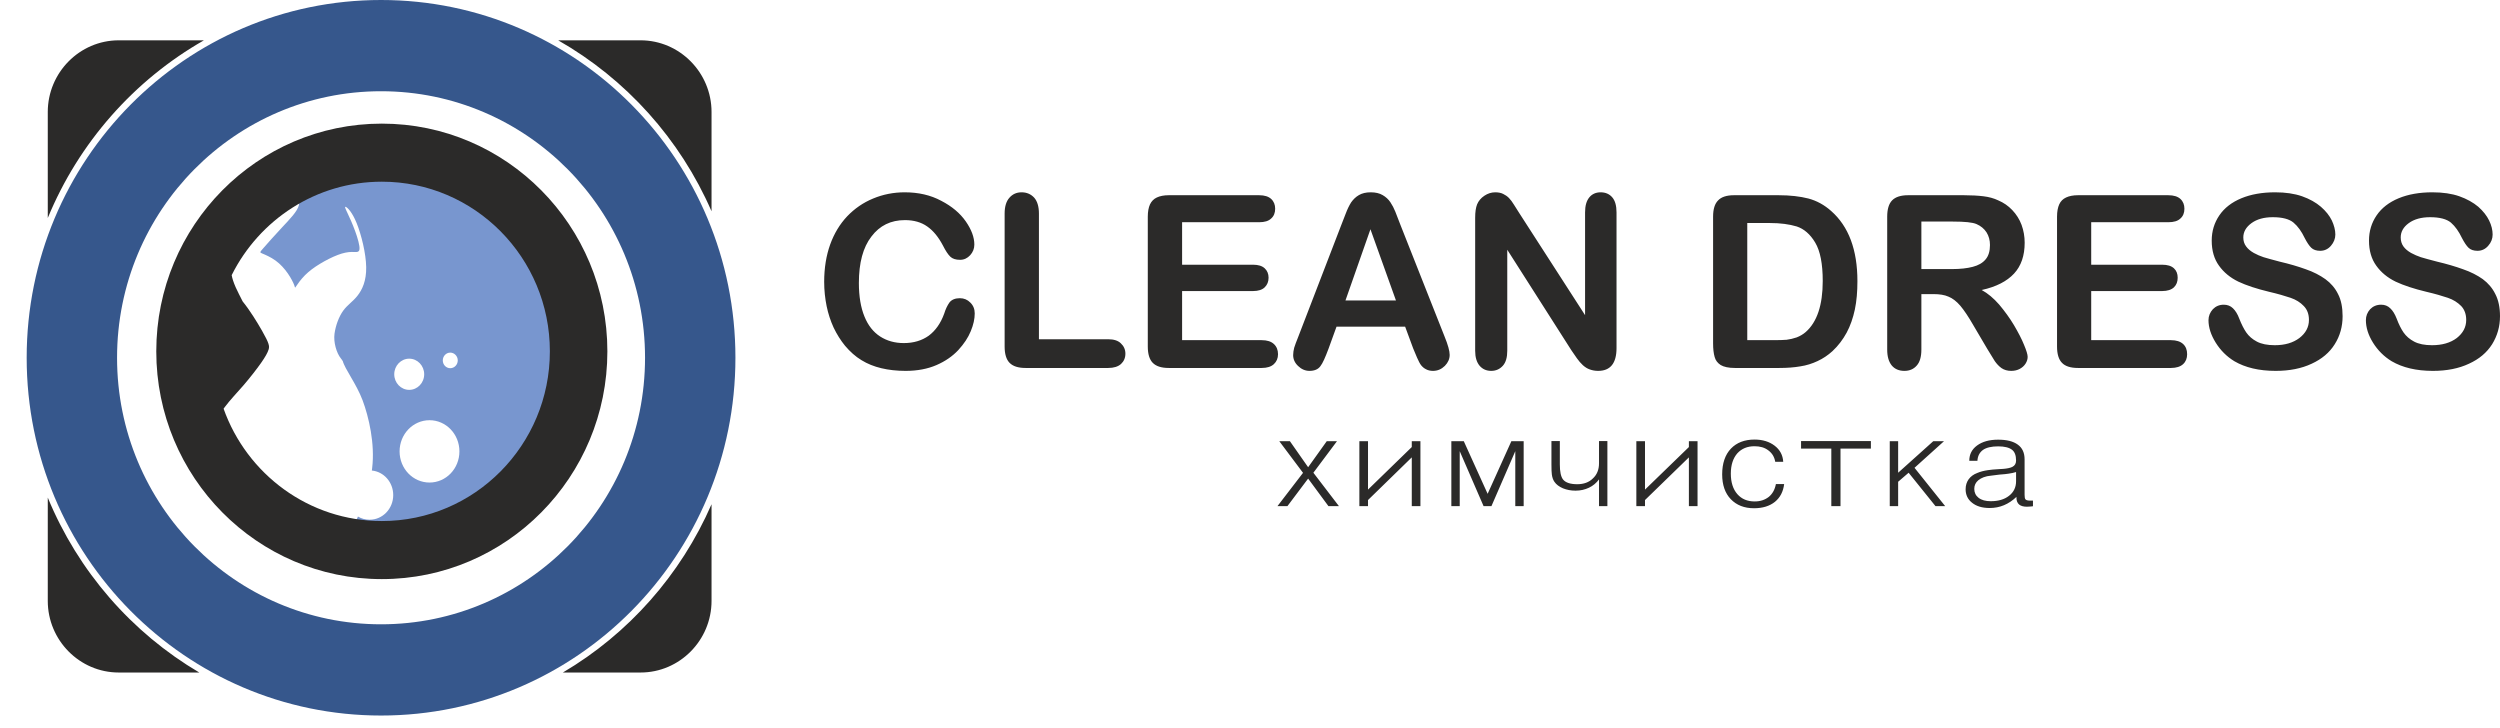 <svg width="182" height="53" viewBox="0 0 182 53" fill="none" xmlns="http://www.w3.org/2000/svg">
<path fill-rule="evenodd" clip-rule="evenodd" d="M28.203 12.328C35.708 12.328 41.794 18.468 41.794 26.045C41.794 33.622 35.708 39.767 28.203 39.767C27.182 39.767 26.192 39.653 25.24 39.439C25.305 39.295 25.37 39.147 25.444 38.989C25.634 38.57 25.846 38.103 26.058 37.605C26.309 37.753 26.594 37.836 26.906 37.836C27.857 37.836 28.627 37.033 28.627 36.041C28.627 35.107 27.944 34.338 27.07 34.255C27.079 34.199 27.083 34.142 27.092 34.085C27.308 32.308 26.849 30.351 26.395 29.137C25.937 27.923 25.098 26.866 24.946 26.259C24.726 26.067 25.136 26.486 24.816 26.093C24.496 25.7 24.267 24.905 24.353 24.29C24.44 23.674 24.678 23.041 24.989 22.613C25.301 22.185 25.686 21.962 26.027 21.525C26.369 21.093 26.676 20.447 26.659 19.447C26.642 18.442 26.304 17.084 25.967 16.25C25.63 15.42 25.296 15.114 25.175 15.062C25.058 15.009 25.158 15.215 25.309 15.538C25.461 15.861 25.664 16.302 25.85 16.813C26.036 17.32 26.205 17.901 26.17 18.154C26.136 18.407 25.902 18.342 25.612 18.342C25.327 18.342 24.989 18.407 24.587 18.56C24.185 18.713 23.713 18.953 23.294 19.206C22.87 19.464 22.502 19.735 22.199 20.04C21.896 20.346 21.659 20.687 21.559 20.84C21.46 20.992 21.49 20.957 21.425 20.77C21.356 20.582 21.187 20.241 20.953 19.905C20.716 19.564 20.413 19.224 20.062 18.971C19.708 18.713 19.305 18.543 19.102 18.459C18.899 18.377 18.899 18.377 19.167 18.071C19.439 17.761 19.976 17.149 20.534 16.555C21.088 15.962 21.659 15.385 21.762 14.927C21.836 14.586 21.65 14.306 21.278 14.241C23.307 13.023 25.673 12.328 28.203 12.328ZM31.27 30.591C32.473 30.591 33.446 31.609 33.446 32.862C33.446 34.116 32.473 35.129 31.27 35.129C30.063 35.129 29.09 34.116 29.09 32.862C29.09 31.609 30.063 30.591 31.27 30.591ZM29.791 26.111C30.392 26.111 30.881 26.622 30.881 27.246C30.881 27.875 30.392 28.382 29.791 28.382C29.189 28.382 28.701 27.875 28.701 27.246C28.701 26.622 29.189 26.111 29.791 26.111ZM32.78 25.67C33.078 25.67 33.325 25.927 33.325 26.237C33.325 26.552 33.078 26.805 32.78 26.805C32.477 26.805 32.235 26.552 32.235 26.237C32.235 25.927 32.477 25.67 32.78 25.67ZM14.621 26.478C14.616 26.333 14.612 26.189 14.612 26.045C14.612 23.364 15.373 20.861 16.693 18.748C16.256 20.263 15.802 22.394 15.261 24.298C15.04 25.063 14.811 25.792 14.621 26.478Z" fill="#7896CF"/>
<path fill-rule="evenodd" clip-rule="evenodd" d="M8.643 2.935H14.846C9.767 5.83 5.736 10.385 3.478 15.87V8.153C3.478 5.284 5.801 2.935 8.643 2.935ZM40.977 48.959H46.635C49.477 48.959 51.8 46.614 51.8 43.745V36.71C49.559 41.854 45.748 46.147 40.977 48.959ZM51.8 15.381V8.153C51.8 5.284 49.477 2.935 46.635 2.935H40.635C45.566 5.747 49.507 10.114 51.8 15.381ZM14.508 48.959H8.643C5.801 48.959 3.478 46.614 3.478 43.745V36.225C5.688 41.588 9.586 46.06 14.508 48.959Z" fill="#2B2A29"/>
<path fill-rule="evenodd" clip-rule="evenodd" d="M27.74 0C41.989 0 53.539 11.665 53.539 26.045C53.539 40.431 41.989 52.091 27.74 52.091C13.496 52.091 1.942 40.431 1.942 26.045C1.942 11.665 13.496 0 27.74 0ZM27.74 6.642C38.356 6.642 46.959 15.329 46.959 26.045C46.959 36.762 38.356 45.449 27.74 45.449C17.125 45.449 8.522 36.762 8.522 26.045C8.522 15.329 17.125 6.642 27.74 6.642Z" fill="#36578C"/>
<path fill-rule="evenodd" clip-rule="evenodd" d="M27.797 9C36.863 9 44.217 16.424 44.217 25.578C44.217 34.735 36.863 42.159 27.797 42.159C18.726 42.159 11.377 34.735 11.377 25.578C11.377 16.424 18.726 9 27.797 9ZM17.666 21.944C18.211 22.617 18.734 23.481 19.067 24.062C19.613 25.023 19.625 25.202 19.556 25.442C19.483 25.678 19.318 25.975 19.003 26.425C18.683 26.879 18.211 27.486 17.727 28.049C17.242 28.608 16.74 29.128 16.368 29.63C16.338 29.669 16.308 29.709 16.277 29.753C17.973 34.521 22.489 37.932 27.797 37.932C34.553 37.932 40.03 32.399 40.03 25.578C40.03 18.756 34.553 13.227 27.797 13.227C23.017 13.227 18.877 15.996 16.866 20.031C16.905 20.254 16.991 20.534 17.155 20.909C17.29 21.206 17.471 21.564 17.666 21.944Z" fill="#2B2A29"/>
<path d="M70.96 22.818C70.96 23.213 70.866 23.646 70.668 24.119C70.479 24.581 70.178 25.034 69.763 25.487C69.348 25.93 68.821 26.297 68.18 26.576C67.539 26.855 66.785 27 65.927 27C65.287 27 64.693 26.933 64.165 26.807C63.638 26.682 63.148 26.489 62.714 26.219C62.281 25.959 61.885 25.603 61.517 25.169C61.197 24.774 60.923 24.34 60.688 23.849C60.462 23.357 60.292 22.837 60.179 22.288C60.066 21.729 60 21.141 60 20.515C60 19.512 60.151 18.597 60.434 17.806C60.726 16.997 61.14 16.313 61.677 15.744C62.215 15.185 62.837 14.752 63.562 14.453C64.278 14.154 65.051 14 65.862 14C66.861 14 67.746 14.202 68.519 14.617C69.301 15.021 69.895 15.523 70.31 16.12C70.724 16.718 70.932 17.276 70.932 17.806C70.932 18.105 70.828 18.356 70.63 18.578C70.423 18.799 70.187 18.915 69.895 18.915C69.575 18.915 69.339 18.838 69.179 18.683C69.019 18.529 68.84 18.259 68.651 17.884C68.321 17.257 67.944 16.795 67.501 16.486C67.068 16.178 66.521 16.024 65.88 16.024C64.853 16.024 64.043 16.419 63.44 17.219C62.827 18.009 62.526 19.136 62.526 20.601C62.526 21.584 62.667 22.394 62.931 23.039C63.195 23.695 63.581 24.176 64.071 24.494C64.561 24.812 65.136 24.976 65.796 24.976C66.512 24.976 67.115 24.793 67.614 24.437C68.104 24.07 68.481 23.54 68.736 22.837C68.84 22.5 68.971 22.23 69.122 22.018C69.282 21.815 69.537 21.709 69.876 21.709C70.178 21.709 70.432 21.815 70.639 22.027C70.856 22.239 70.96 22.5 70.96 22.818ZM75.634 15.542V24.697H80.676C81.081 24.697 81.392 24.793 81.599 24.996C81.816 25.198 81.929 25.448 81.929 25.747C81.929 26.056 81.816 26.306 81.609 26.499C81.392 26.692 81.081 26.788 80.676 26.788H74.663C74.126 26.788 73.74 26.663 73.495 26.412C73.259 26.171 73.137 25.776 73.137 25.227V15.542C73.137 15.031 73.259 14.646 73.485 14.395C73.712 14.135 74.004 14 74.371 14C74.748 14 75.05 14.135 75.285 14.386C75.511 14.636 75.634 15.031 75.634 15.542ZM91.664 16.178H86.057V19.271H91.221C91.598 19.271 91.881 19.358 92.069 19.532C92.257 19.705 92.352 19.936 92.352 20.216C92.352 20.505 92.257 20.736 92.069 20.919C91.89 21.093 91.607 21.189 91.221 21.189H86.057V24.764H91.852C92.248 24.764 92.54 24.861 92.738 25.044C92.936 25.227 93.04 25.477 93.04 25.786C93.04 26.084 92.936 26.325 92.738 26.509C92.54 26.692 92.248 26.788 91.852 26.788H85.086C84.549 26.788 84.162 26.663 83.918 26.412C83.682 26.171 83.559 25.776 83.559 25.227V15.773C83.559 15.407 83.616 15.108 83.72 14.877C83.833 14.646 83.993 14.482 84.219 14.376C84.445 14.27 84.737 14.212 85.086 14.212H91.664C92.06 14.212 92.352 14.308 92.54 14.482C92.738 14.665 92.832 14.906 92.832 15.195C92.832 15.494 92.738 15.735 92.54 15.908C92.352 16.091 92.06 16.178 91.664 16.178ZM102.878 25.362L102.294 23.781H97.299L96.715 25.391C96.479 26.017 96.291 26.451 96.121 26.663C95.961 26.884 95.697 27 95.33 27C95.019 27 94.736 26.875 94.5 26.643C94.255 26.412 94.142 26.142 94.142 25.853C94.142 25.68 94.171 25.497 94.218 25.314C94.274 25.131 94.368 24.88 94.5 24.552L97.638 16.4C97.733 16.159 97.836 15.879 97.968 15.552C98.091 15.224 98.223 14.954 98.364 14.732C98.515 14.52 98.694 14.337 98.93 14.202C99.156 14.068 99.448 14 99.787 14C100.136 14 100.428 14.068 100.654 14.202C100.89 14.337 101.078 14.511 101.22 14.723C101.361 14.935 101.483 15.166 101.578 15.407C101.672 15.648 101.804 15.976 101.955 16.38L105.159 24.485C105.413 25.102 105.536 25.555 105.536 25.834C105.536 26.123 105.423 26.393 105.187 26.634C104.942 26.875 104.659 27 104.32 27C104.131 27 103.962 26.962 103.82 26.884C103.679 26.817 103.566 26.721 103.462 26.595C103.368 26.48 103.274 26.287 103.161 26.036C103.048 25.776 102.963 25.555 102.878 25.362ZM97.95 21.873H101.625L99.768 16.689L97.95 21.873ZM110.615 15.532L115.393 22.943V15.465C115.393 14.973 115.497 14.617 115.704 14.366C115.902 14.125 116.184 14 116.524 14C116.882 14 117.165 14.125 117.372 14.366C117.579 14.607 117.683 14.973 117.683 15.465V25.343C117.683 26.451 117.23 27 116.345 27C116.118 27 115.921 26.962 115.732 26.894C115.562 26.836 115.393 26.73 115.233 26.586C115.082 26.441 114.931 26.277 114.799 26.084C114.667 25.892 114.535 25.699 114.394 25.497L109.729 18.182V25.535C109.729 26.017 109.626 26.383 109.409 26.624C109.183 26.875 108.9 27 108.561 27C108.212 27 107.929 26.875 107.713 26.624C107.505 26.374 107.392 26.017 107.392 25.535V15.85C107.392 15.436 107.439 15.118 107.533 14.877C107.637 14.626 107.816 14.414 108.061 14.251C108.306 14.087 108.57 14 108.853 14C109.079 14 109.277 14.039 109.428 14.116C109.588 14.193 109.729 14.289 109.852 14.414C109.974 14.54 110.097 14.704 110.219 14.906C110.342 15.108 110.474 15.311 110.615 15.532ZM126.24 14.212H129.481C130.33 14.212 131.055 14.299 131.658 14.453C132.261 14.617 132.808 14.915 133.307 15.359C134.58 16.477 135.22 18.182 135.22 20.466C135.22 21.228 135.164 21.912 135.032 22.538C134.9 23.155 134.702 23.724 134.438 24.215C134.165 24.716 133.826 25.169 133.402 25.564C133.072 25.863 132.714 26.104 132.318 26.287C131.932 26.47 131.507 26.605 131.055 26.672C130.612 26.749 130.103 26.788 129.538 26.788H126.296C125.844 26.788 125.495 26.711 125.269 26.576C125.043 26.431 124.892 26.239 124.826 25.988C124.751 25.728 124.713 25.4 124.713 24.996V15.773C124.713 15.224 124.835 14.829 125.08 14.588C125.316 14.337 125.702 14.212 126.24 14.212ZM127.201 16.236V24.764H129.095C129.51 24.764 129.83 24.755 130.066 24.735C130.301 24.706 130.546 24.649 130.801 24.562C131.046 24.465 131.262 24.34 131.451 24.176C132.28 23.454 132.695 22.21 132.695 20.457C132.695 19.213 132.516 18.279 132.148 17.662C131.781 17.045 131.328 16.66 130.801 16.486C130.254 16.323 129.613 16.236 128.85 16.236H127.201ZM140.752 21.411H139.876V25.448C139.876 25.979 139.763 26.364 139.537 26.614C139.31 26.875 139.009 27 138.641 27C138.245 27 137.935 26.865 137.718 26.605C137.501 26.335 137.388 25.959 137.388 25.448V15.773C137.388 15.224 137.51 14.829 137.746 14.588C137.991 14.337 138.377 14.212 138.915 14.212H142.967C143.523 14.212 144.003 14.241 144.399 14.289C144.795 14.337 145.153 14.434 145.474 14.588C145.86 14.752 146.199 14.983 146.491 15.291C146.793 15.609 147.019 15.966 147.17 16.371C147.321 16.785 147.396 17.219 147.396 17.672C147.396 18.606 147.142 19.358 146.623 19.917C146.105 20.476 145.323 20.881 144.267 21.112C144.71 21.353 145.134 21.709 145.539 22.172C145.935 22.644 146.303 23.145 146.614 23.666C146.925 24.196 147.179 24.677 147.349 25.102C147.528 25.526 147.613 25.815 147.613 25.979C147.613 26.142 147.566 26.306 147.462 26.47C147.358 26.634 147.217 26.759 147.038 26.855C146.859 26.952 146.651 27 146.416 27C146.143 27 145.907 26.933 145.709 26.798C145.521 26.663 145.36 26.489 145.219 26.287C145.087 26.084 144.899 25.776 144.663 25.381L143.664 23.685C143.306 23.059 142.986 22.586 142.712 22.259C142.43 21.931 142.137 21.709 141.845 21.594C141.563 21.468 141.195 21.411 140.752 21.411ZM142.175 16.13H139.876V19.589H142.109C142.703 19.589 143.212 19.532 143.617 19.425C144.022 19.32 144.333 19.146 144.55 18.886C144.767 18.635 144.87 18.279 144.87 17.835C144.87 17.488 144.786 17.18 144.616 16.91C144.446 16.65 144.201 16.448 143.89 16.313C143.608 16.188 143.033 16.13 142.175 16.13ZM157.847 16.178H152.24V19.271H157.404C157.79 19.271 158.073 19.358 158.262 19.532C158.45 19.705 158.535 19.936 158.535 20.216C158.535 20.505 158.45 20.736 158.262 20.919C158.073 21.093 157.79 21.189 157.404 21.189H152.24V24.764H158.045C158.431 24.764 158.733 24.861 158.931 25.044C159.129 25.227 159.223 25.477 159.223 25.786C159.223 26.084 159.129 26.325 158.931 26.509C158.733 26.692 158.431 26.788 158.045 26.788H151.279C150.741 26.788 150.346 26.663 150.11 26.412C149.874 26.171 149.752 25.776 149.752 25.227V15.773C149.752 15.407 149.808 15.108 149.912 14.877C150.016 14.646 150.185 14.482 150.412 14.376C150.638 14.27 150.93 14.212 151.279 14.212H157.847C158.252 14.212 158.544 14.308 158.733 14.482C158.931 14.665 159.025 14.906 159.025 15.195C159.025 15.494 158.931 15.735 158.733 15.908C158.544 16.091 158.252 16.178 157.847 16.178ZM170.541 23.02C170.541 23.772 170.352 24.456 169.966 25.063C169.589 25.67 169.023 26.142 168.288 26.48C167.553 26.826 166.677 27 165.669 27C164.453 27 163.454 26.759 162.662 26.297C162.106 25.959 161.654 25.506 161.305 24.947C160.957 24.388 160.778 23.839 160.778 23.309C160.778 23.001 160.891 22.741 161.098 22.509C161.305 22.297 161.569 22.182 161.89 22.182C162.154 22.182 162.38 22.268 162.559 22.442C162.738 22.615 162.898 22.866 163.021 23.203C163.181 23.608 163.35 23.945 163.529 24.205C163.718 24.475 163.972 24.697 164.302 24.87C164.632 25.044 165.066 25.131 165.603 25.131C166.338 25.131 166.931 24.957 167.393 24.61C167.855 24.253 168.091 23.82 168.091 23.29C168.091 22.875 167.968 22.538 167.714 22.278C167.469 22.018 167.148 21.815 166.752 21.68C166.357 21.546 165.829 21.391 165.169 21.237C164.293 21.025 163.548 20.784 162.955 20.505C162.361 20.216 161.89 19.83 161.541 19.339C161.192 18.857 161.013 18.25 161.013 17.517C161.013 16.824 161.202 16.216 161.569 15.677C161.937 15.137 162.474 14.723 163.171 14.434C163.869 14.145 164.689 14 165.631 14C166.385 14 167.035 14.096 167.591 14.289C168.138 14.482 168.599 14.742 168.958 15.05C169.325 15.368 169.589 15.706 169.759 16.053C169.919 16.4 170.013 16.747 170.013 17.074C170.013 17.373 169.9 17.652 169.693 17.893C169.485 18.134 169.221 18.259 168.91 18.259C168.628 18.259 168.411 18.182 168.26 18.038C168.109 17.893 167.949 17.652 167.78 17.325C167.553 16.852 167.29 16.477 166.969 16.207C166.658 15.947 166.159 15.812 165.461 15.812C164.82 15.812 164.302 15.956 163.906 16.245C163.511 16.535 163.313 16.881 163.313 17.286C163.313 17.537 163.379 17.758 163.52 17.941C163.652 18.125 163.84 18.279 164.076 18.414C164.302 18.539 164.547 18.645 164.783 18.722C165.028 18.799 165.424 18.905 165.97 19.05C166.668 19.213 167.299 19.397 167.855 19.599C168.42 19.792 168.892 20.042 169.287 20.322C169.683 20.611 169.994 20.967 170.211 21.411C170.437 21.844 170.541 22.384 170.541 23.02ZM182 23.02C182 23.772 181.802 24.456 181.425 25.063C181.039 25.67 180.483 26.142 179.738 26.48C179.003 26.826 178.127 27 177.118 27C175.903 27 174.904 26.759 174.112 26.297C173.556 25.959 173.104 25.506 172.755 24.947C172.407 24.388 172.237 23.839 172.237 23.309C172.237 23.001 172.341 22.741 172.548 22.509C172.755 22.297 173.019 22.182 173.349 22.182C173.613 22.182 173.83 22.268 174.009 22.442C174.197 22.615 174.348 22.866 174.48 23.203C174.631 23.608 174.8 23.945 174.979 24.205C175.168 24.475 175.422 24.697 175.752 24.87C176.082 25.044 176.515 25.131 177.053 25.131C177.788 25.131 178.391 24.957 178.852 24.61C179.305 24.253 179.54 23.82 179.54 23.29C179.54 22.875 179.418 22.538 179.173 22.278C178.918 22.018 178.598 21.815 178.202 21.68C177.806 21.546 177.279 21.391 176.619 21.237C175.743 21.025 174.998 20.784 174.404 20.505C173.811 20.216 173.34 19.83 172.991 19.339C172.642 18.857 172.463 18.25 172.463 17.517C172.463 16.824 172.652 16.216 173.019 15.677C173.387 15.137 173.924 14.723 174.621 14.434C175.319 14.145 176.138 14 177.081 14C177.835 14 178.494 14.096 179.041 14.289C179.588 14.482 180.049 14.742 180.417 15.05C180.775 15.368 181.039 15.706 181.208 16.053C181.378 16.4 181.463 16.747 181.463 17.074C181.463 17.373 181.359 17.652 181.142 17.893C180.935 18.134 180.671 18.259 180.36 18.259C180.078 18.259 179.861 18.182 179.71 18.038C179.559 17.893 179.399 17.652 179.229 17.325C179.003 16.852 178.739 16.477 178.428 16.207C178.117 15.947 177.609 15.812 176.911 15.812C176.27 15.812 175.752 15.956 175.356 16.245C174.96 16.535 174.772 16.881 174.772 17.286C174.772 17.537 174.838 17.758 174.97 17.941C175.102 18.125 175.29 18.279 175.526 18.414C175.761 18.539 175.997 18.645 176.233 18.722C176.478 18.799 176.873 18.905 177.429 19.05C178.117 19.213 178.749 19.397 179.305 19.599C179.87 19.792 180.351 20.042 180.747 20.322C181.133 20.611 181.444 20.967 181.661 21.411C181.887 21.844 182 22.384 182 23.02Z" fill="#2B2A29"/>
<path d="M93 36.846H93.725L95.232 34.841L96.71 36.846H97.474L95.614 34.415L97.331 32.12H96.587L95.232 34.014L93.906 32.12H93.133L94.86 34.423L93 36.846ZM102.777 32.12V32.546L99.591 35.643V32.12H98.962V36.846H99.591V36.403L102.777 33.297V36.846H103.407V32.12H102.777ZM105.658 36.846H106.268V32.845L108.004 36.846H108.577L110.313 32.845V36.846H110.923V32.12H110.027L108.3 35.95L106.564 32.12H105.658V36.846ZM117.018 32.111H116.408V33.732C116.408 34.193 116.255 34.568 115.95 34.841C115.673 35.114 115.292 35.251 114.824 35.251C114.309 35.251 113.966 35.131 113.785 34.901C113.632 34.696 113.556 34.338 113.556 33.809V32.111H112.945V33.817C112.945 34.167 112.955 34.406 112.974 34.543C113.003 34.764 113.069 34.944 113.165 35.08C113.298 35.276 113.508 35.43 113.785 35.55C114.061 35.66 114.357 35.72 114.7 35.72C115.063 35.72 115.387 35.643 115.673 35.507C115.969 35.37 116.208 35.166 116.408 34.901V36.846H117.018V32.111ZM122.951 32.12V32.546L119.756 35.643V32.12H119.126V36.846H119.756V36.403L122.951 33.297V36.846H123.581V32.12H122.951ZM129.285 35.242C129.209 35.643 129.037 35.95 128.77 36.172C128.484 36.394 128.15 36.505 127.74 36.505C127.215 36.505 126.796 36.334 126.481 35.976C126.166 35.618 126.004 35.114 126.004 34.483C126.004 33.852 126.166 33.357 126.481 32.998C126.796 32.657 127.206 32.486 127.73 32.486C128.131 32.486 128.465 32.58 128.732 32.785C129.018 32.998 129.18 33.271 129.237 33.621H129.819C129.791 33.135 129.581 32.742 129.19 32.444C128.808 32.154 128.322 32 127.73 32C127.005 32 126.433 32.222 126.013 32.657C125.584 33.109 125.374 33.741 125.374 34.534C125.374 35.302 125.584 35.908 126.004 36.343C126.424 36.778 126.986 37 127.692 37C128.312 37 128.827 36.846 129.218 36.531C129.6 36.215 129.819 35.788 129.886 35.242H129.285ZM133.32 36.846H133.988V32.657H136.201V32.111H131.117V32.657H133.32V36.846ZM137.574 36.846H138.185V35.072L138.948 34.415L140.903 36.846H141.609L139.377 34.056L141.523 32.12H140.741L138.185 34.415V32.12H137.574V36.846ZM146.798 36.172V36.241C146.798 36.454 146.865 36.616 146.989 36.727C147.122 36.838 147.313 36.889 147.561 36.889C147.628 36.889 147.685 36.889 147.733 36.88C147.819 36.88 147.905 36.864 148 36.855V36.445H147.781C147.609 36.445 147.494 36.411 147.447 36.343C147.409 36.292 147.39 36.181 147.39 36.019V33.442C147.39 32.964 147.227 32.606 146.894 32.367C146.569 32.128 146.092 32.008 145.463 32.008C144.814 32.008 144.309 32.154 143.927 32.435C143.555 32.708 143.364 33.075 143.364 33.544H143.956C143.975 33.194 144.118 32.93 144.366 32.751C144.614 32.58 144.986 32.495 145.463 32.495C145.93 32.495 146.264 32.58 146.474 32.742C146.674 32.896 146.77 33.16 146.77 33.527C146.77 33.741 146.684 33.894 146.502 33.988C146.369 34.056 146.149 34.108 145.854 34.133L145.568 34.15C145.186 34.167 144.9 34.201 144.719 34.227C144.423 34.27 144.165 34.338 143.946 34.432C143.669 34.534 143.46 34.696 143.317 34.892C143.173 35.097 143.097 35.336 143.097 35.618C143.097 36.019 143.25 36.352 143.565 36.599C143.879 36.855 144.309 36.983 144.843 36.983C145.215 36.983 145.568 36.915 145.892 36.778C146.216 36.642 146.522 36.437 146.798 36.172ZM146.77 34.364V35.029C146.77 35.481 146.598 35.831 146.254 36.096C145.921 36.36 145.472 36.488 144.929 36.488C144.557 36.488 144.261 36.411 144.041 36.241C143.832 36.078 143.727 35.857 143.727 35.592C143.727 35.336 143.822 35.131 144.022 34.961C144.242 34.782 144.547 34.662 144.948 34.628L145.558 34.551C145.873 34.526 146.092 34.508 146.226 34.483C146.445 34.449 146.626 34.415 146.77 34.364Z" fill="#2B2A29"/>
</svg>

